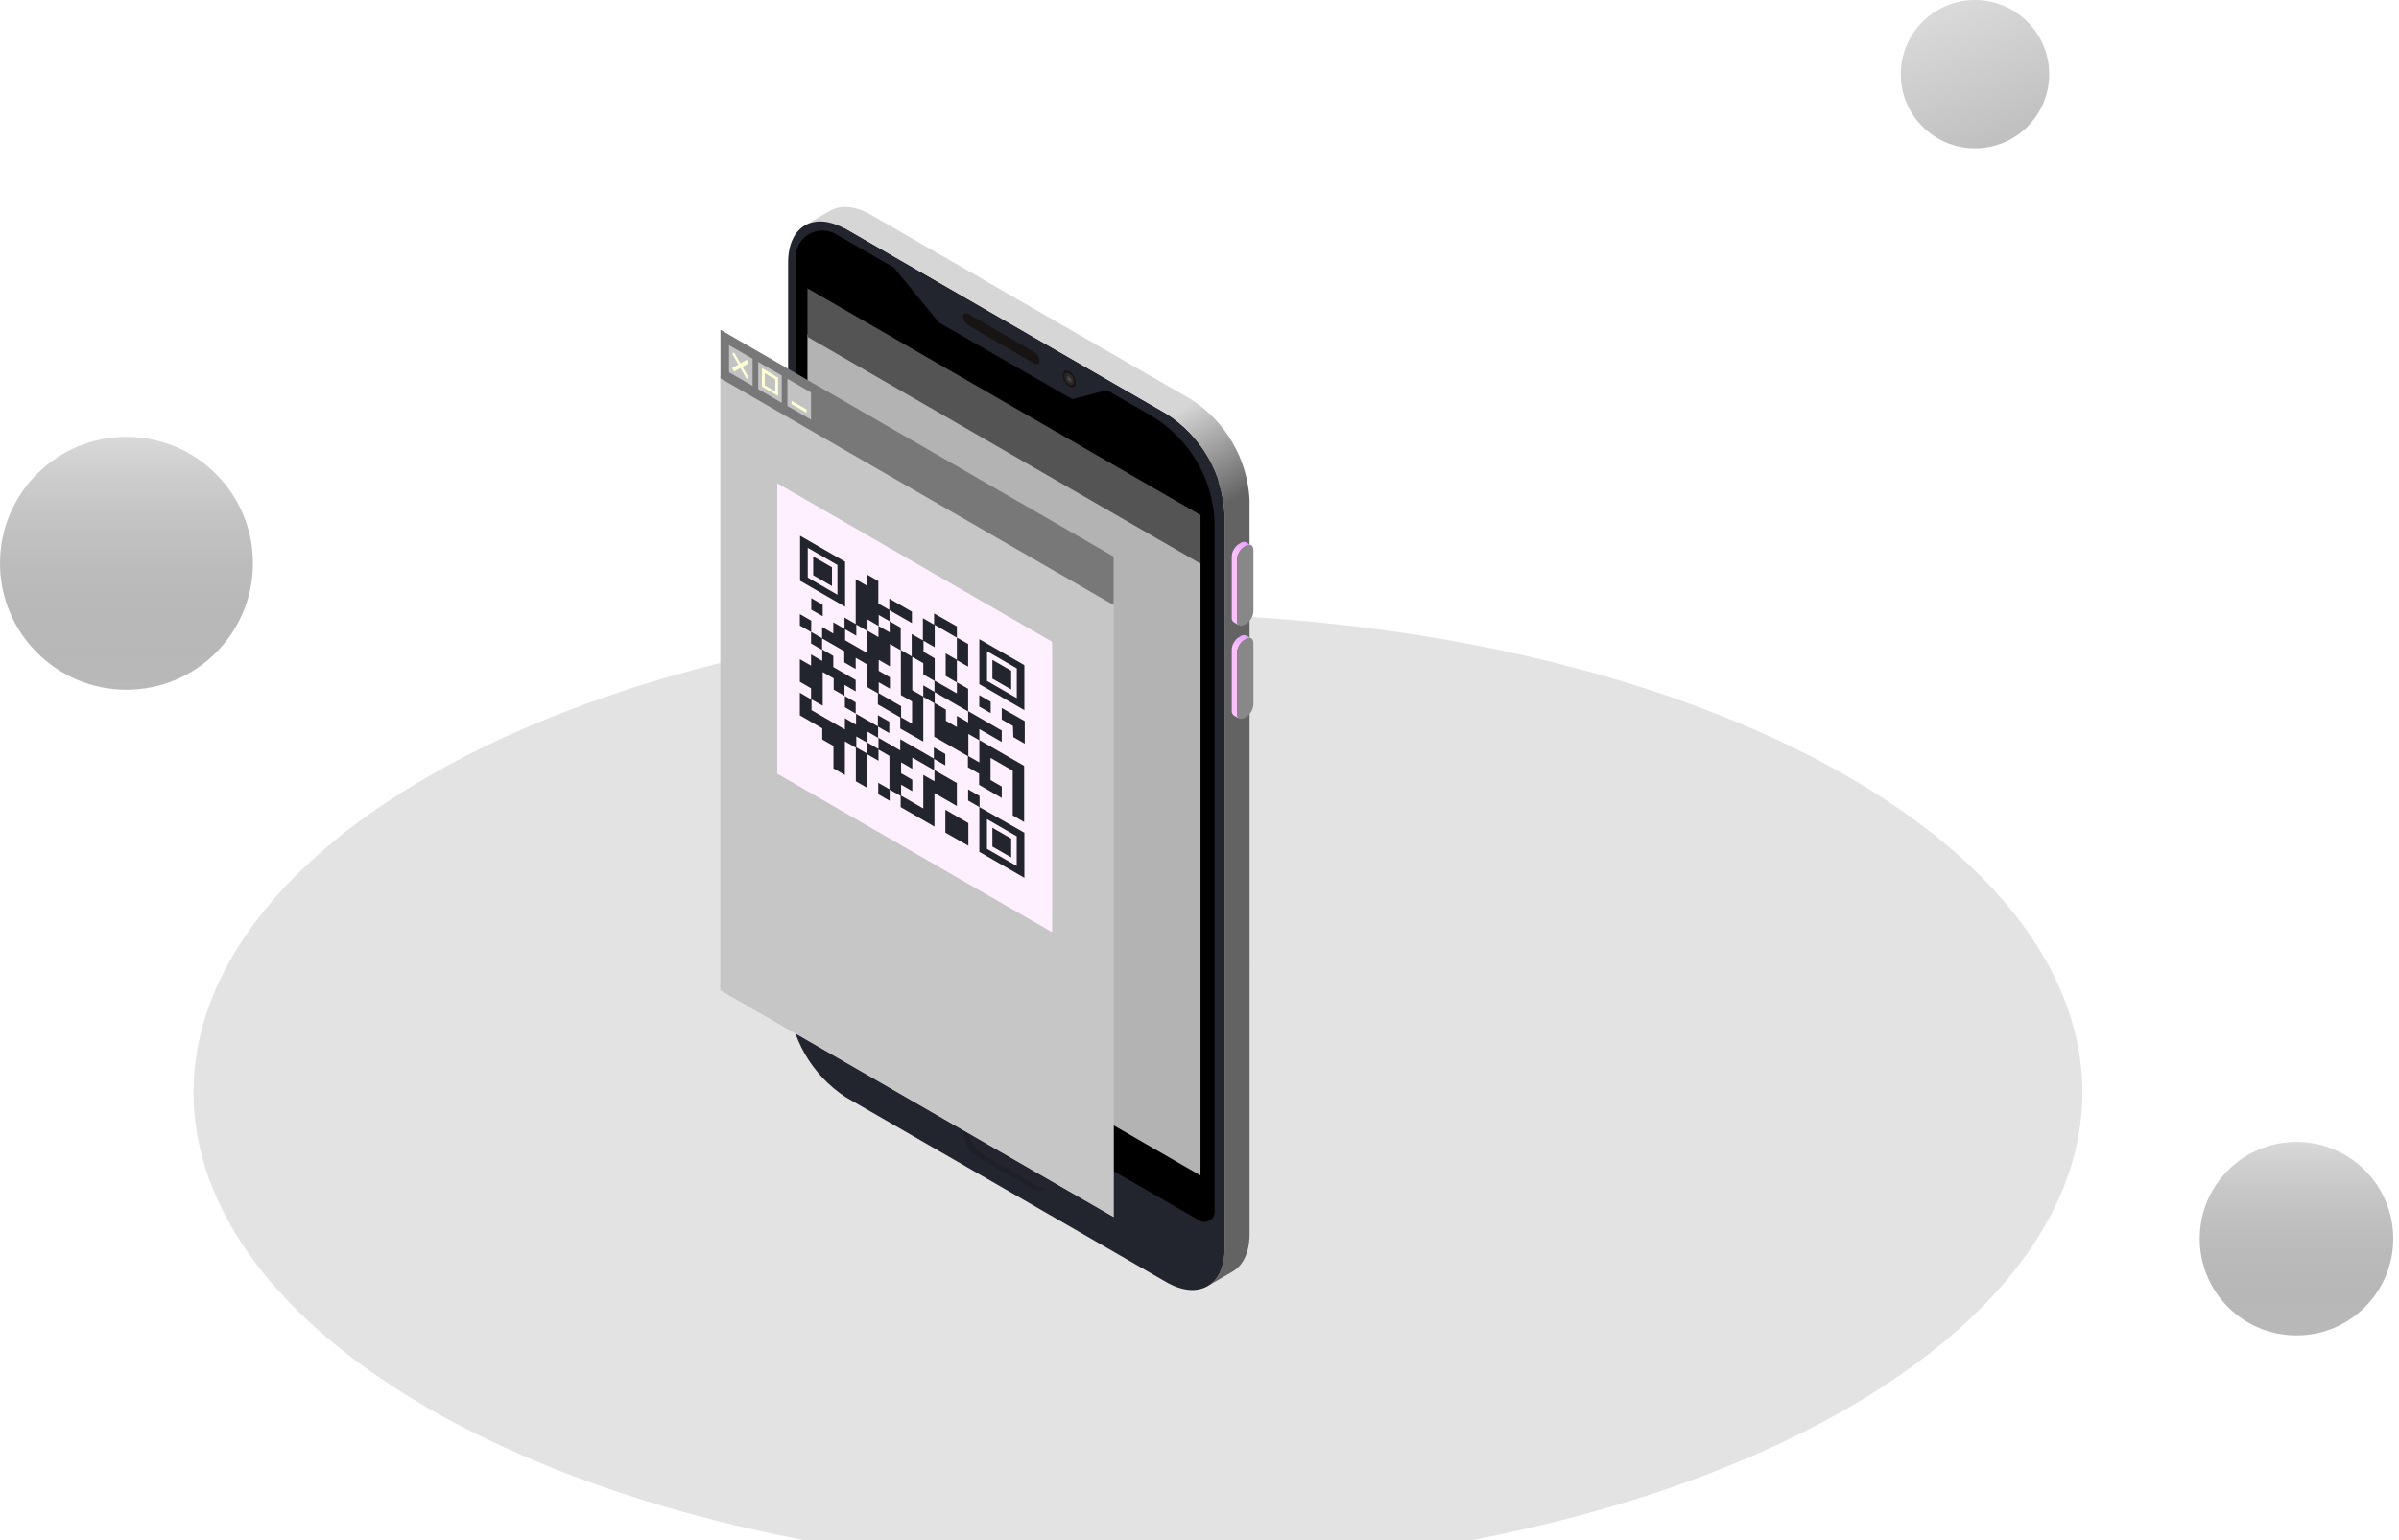 <svg width="313" height="201" viewBox="0 0 313 201" fill="none" xmlns="http://www.w3.org/2000/svg">
<g filter="url(#filter0_i_435_6011)">
<ellipse cx="148.468" cy="138.53" rx="123.217" ry="62.47" fill="#E3E3E3"/>
</g>
<circle cx="257.68" cy="9.68" r="9.68" fill="url(#paint0_linear_435_6011)"/>
<circle cx="16.5" cy="73.5" r="16.5" fill="url(#paint1_linear_435_6011)"/>
<circle cx="299.625" cy="161.625" r="12.626" fill="url(#paint2_linear_435_6011)"/>
<g style="mix-blend-mode:multiply" opacity="0.6" filter="url(#filter1_f_435_6011)">
<path d="M112.355 137.774C113.769 136.067 115.512 135.012 117.418 134.711L178.026 123.56C180.003 123.087 182.112 123.433 184.145 124.565L219.749 146.417C223.901 148.43 225.303 155.713 220.221 156.624L154.312 168.751L111.528 138.752L112.355 137.774Z" fill="#E3E3E3"/>
</g>
<path d="M111.934 30.502L157.761 56.942C158.114 57.145 158.408 57.436 158.615 57.786C158.822 58.137 158.934 58.535 158.942 58.942V157.942C158.942 159.752 158.031 162.542 154.488 161.812L111.674 137.402C108.577 135.656 106.098 132.994 104.578 129.782C103.991 128.515 103.603 127.166 103.427 125.782L103.327 33.062C103.327 29.172 108.552 28.552 111.934 30.502Z" fill="black"/>
<path d="M105.008 29.412C106.389 28.612 108.3 28.722 110.402 29.932L152.216 54.052C154.419 55.479 156.252 57.408 157.565 59.679C158.879 61.951 159.635 64.502 159.772 67.122V162.952C159.772 165.342 158.921 167.022 157.56 167.812L160.822 165.912C162.183 165.122 163.024 163.442 163.034 161.052V65.222C162.896 62.602 162.139 60.052 160.826 57.781C159.512 55.509 157.68 53.58 155.478 52.152L113.665 28.042C111.563 26.822 109.661 26.712 108.27 27.512L105.008 29.412Z" fill="url(#paint3_linear_435_6011)"/>
<path d="M110.402 29.932L152.216 54.052C154.419 55.479 156.252 57.408 157.566 59.679C158.879 61.951 159.635 64.501 159.772 67.122V162.952C159.772 167.762 156.349 169.702 152.166 167.292L110.352 143.172C108.157 141.738 106.331 139.808 105.024 137.537C103.716 135.266 102.963 132.718 102.826 130.102V34.272C102.826 29.462 106.219 27.522 110.402 29.932ZM103.827 126.542C103.825 127.25 104.009 127.947 104.36 128.563C104.711 129.179 105.218 129.692 105.829 130.052L116.487 136.202L144.46 152.332L156.469 159.252C156.67 159.372 156.9 159.437 157.135 159.44C157.369 159.443 157.6 159.383 157.804 159.267C158.008 159.151 158.177 158.983 158.294 158.78C158.412 158.577 158.472 158.346 158.471 158.112V68.732C158.471 65.776 157.693 62.872 156.213 60.313C154.734 57.754 152.606 55.629 150.044 54.152L144.41 50.902L139.906 52.082L122.502 42.082L116.627 34.912L109.041 30.542C108.513 30.237 107.914 30.076 107.303 30.075C106.693 30.075 106.094 30.234 105.565 30.538C105.035 30.842 104.596 31.279 104.289 31.806C103.982 32.334 103.82 32.932 103.817 33.542L103.827 126.542Z" fill="#23252E"/>
<path d="M126.956 144.342C127.333 144.354 127.699 144.468 128.017 144.672L134.852 148.662C135.411 148.98 135.884 149.428 136.232 149.967C136.581 150.507 136.794 151.122 136.854 151.762V153.982C136.872 154.156 136.854 154.333 136.799 154.5C136.744 154.667 136.655 154.821 136.537 154.951C136.419 155.081 136.275 155.185 136.114 155.256C135.953 155.326 135.779 155.363 135.603 155.362C135.228 155.349 134.862 155.239 134.542 155.042L127.667 151.042C127.118 150.717 126.654 150.267 126.315 149.728C125.976 149.189 125.77 148.576 125.715 147.942V145.722C125.697 145.548 125.715 145.372 125.769 145.206C125.824 145.039 125.912 144.886 126.029 144.756C126.146 144.626 126.289 144.522 126.448 144.451C126.608 144.379 126.781 144.342 126.956 144.342Z" fill="#1E1F27"/>
<g opacity="0.9">
<path d="M126.325 145.372V147.592C126.385 148.231 126.599 148.846 126.947 149.386C127.295 149.925 127.769 150.373 128.327 150.692L135.202 154.692C135.519 154.896 135.886 155.01 136.263 155.022C136.368 155.012 136.472 154.992 136.573 154.962C136.798 154.678 136.912 154.323 136.894 153.962V151.742C136.834 151.102 136.62 150.487 136.272 149.947C135.923 149.408 135.45 148.96 134.892 148.642L128.017 144.642C127.699 144.438 127.333 144.324 126.956 144.312C126.85 144.32 126.746 144.34 126.645 144.372C126.421 144.655 126.307 145.01 126.325 145.372Z" fill="#23252E"/>
</g>
<path d="M126.395 42.492L134.892 47.392C135.302 47.632 135.643 47.482 135.643 47.072C135.617 46.83 135.536 46.598 135.406 46.394C135.276 46.189 135.1 46.017 134.892 45.892L126.395 40.992C125.985 40.752 125.645 40.892 125.645 41.312C125.67 41.553 125.751 41.785 125.881 41.99C126.011 42.194 126.187 42.366 126.395 42.492Z" fill="#191414"/>
<path d="M161.243 83.472C161.093 83.643 160.968 83.835 160.872 84.042C160.772 84.265 160.717 84.507 160.712 84.752V92.752C160.701 92.869 160.721 92.987 160.77 93.094C160.819 93.201 160.896 93.293 160.992 93.362L161.673 93.752C161.576 93.687 161.498 93.596 161.449 93.491C161.4 93.385 161.38 93.268 161.393 93.152V85.152C161.398 84.909 161.456 84.67 161.563 84.452C161.652 84.24 161.773 84.045 161.923 83.872C162.038 83.734 162.177 83.619 162.333 83.532L162.594 83.382C162.689 83.312 162.802 83.269 162.919 83.256C163.037 83.244 163.156 83.263 163.264 83.312L162.584 82.922C162.477 82.871 162.358 82.849 162.24 82.86C162.122 82.87 162.009 82.912 161.913 82.982L161.653 83.132C161.499 83.222 161.36 83.337 161.243 83.472Z" fill="url(#paint4_linear_435_6011)"/>
<path d="M161.393 85.142V93.142C161.393 93.742 161.814 93.982 162.344 93.682L162.604 93.532C162.877 93.352 163.104 93.111 163.265 92.828C163.427 92.545 163.519 92.227 163.535 91.902V83.902C163.535 83.302 163.115 83.062 162.594 83.362L162.334 83.512C162.06 83.69 161.832 83.931 161.669 84.214C161.505 84.497 161.411 84.815 161.393 85.142Z" fill="#888888"/>
<path d="M161.243 71.322C161.091 71.492 160.966 71.684 160.872 71.892C160.773 72.112 160.718 72.35 160.712 72.592V80.592C160.701 80.709 160.721 80.827 160.77 80.934C160.819 81.041 160.896 81.134 160.992 81.202L161.673 81.592C161.577 81.525 161.501 81.435 161.452 81.329C161.403 81.224 161.382 81.108 161.393 80.992V72.992C161.398 72.746 161.456 72.503 161.563 72.282C161.654 72.075 161.775 71.883 161.923 71.712C162.04 71.574 162.179 71.456 162.333 71.362L162.594 71.212C162.69 71.142 162.803 71.1 162.921 71.09C163.039 71.079 163.157 71.101 163.264 71.152L162.584 70.762C162.477 70.711 162.358 70.689 162.24 70.7C162.122 70.71 162.009 70.752 161.913 70.822L161.653 70.972C161.494 71.059 161.354 71.178 161.243 71.322Z" fill="url(#paint5_linear_435_6011)"/>
<path d="M161.393 72.992V80.992C161.393 81.592 161.814 81.832 162.344 81.522L162.604 81.372C162.88 81.198 163.108 80.959 163.271 80.677C163.433 80.394 163.524 80.077 163.535 79.752V71.752C163.535 71.162 163.115 70.922 162.594 71.212L162.334 71.362C162.062 71.542 161.835 71.783 161.672 72.066C161.509 72.349 161.413 72.666 161.393 72.992Z" fill="#888888"/>
<path d="M139.526 48.462C139.773 48.626 139.978 48.844 140.126 49.101C140.273 49.358 140.359 49.646 140.376 49.942C140.376 50.482 139.996 50.702 139.516 50.422C139.268 50.261 139.062 50.044 138.914 49.789C138.766 49.533 138.681 49.246 138.665 48.952C138.675 48.412 139.055 48.192 139.526 48.462Z" fill="#191414"/>
<path opacity="0.1" d="M140.146 49.782C140.13 49.565 140.062 49.355 139.949 49.169C139.836 48.983 139.681 48.826 139.496 48.712C139.145 48.522 138.865 48.712 138.875 49.092C138.89 49.311 138.958 49.524 139.073 49.712C139.188 49.9 139.347 50.058 139.536 50.172C139.856 50.361 140.156 50.181 140.146 49.782Z" fill="#CFD5D5"/>
<path opacity="0.1" d="M139.856 49.661C139.85 49.544 139.814 49.429 139.753 49.328C139.692 49.227 139.607 49.142 139.506 49.081C139.306 48.981 139.155 49.081 139.165 49.291C139.172 49.411 139.208 49.526 139.271 49.628C139.334 49.729 139.422 49.813 139.526 49.871C139.706 49.962 139.856 49.871 139.856 49.661Z" fill="#CFD5D5"/>
<g style="mix-blend-mode:screen" opacity="0.2">
<path d="M139.626 49.532C139.622 49.489 139.609 49.447 139.586 49.411C139.564 49.374 139.533 49.344 139.496 49.322C139.426 49.322 139.376 49.322 139.376 49.401C139.379 49.444 139.393 49.486 139.415 49.522C139.438 49.559 139.469 49.589 139.506 49.611C139.576 49.661 139.636 49.661 139.626 49.532Z" fill="#CFD5D5"/>
</g>
<g opacity="0.7">
<g style="mix-blend-mode:screen">
<path d="M105.349 123.792L156.63 153.382V73.222L105.349 43.632V123.792Z" fill="white"/>
</g>
<path d="M105.349 43.952L156.63 73.542V67.202L105.349 37.622V43.952Z" fill="#787878"/>
</g>
<g style="mix-blend-mode:screen">
<path d="M94 129.201L145.291 158.791V78.632L94 49.041V129.201Z" fill="#C6C6C6"/>
</g>
<g style="mix-blend-mode:screen">
<path d="M94 129.201L145.291 158.791V78.632L94 49.041V129.201Z" fill="#C6C6C6"/>
</g>
<path d="M94 49.371L145.291 78.951V72.621L94 43.032V49.371Z" fill="#787878"/>
<path d="M102.737 52.972L105.809 54.752V51.202L102.737 49.432V52.972Z" fill="#C2C2C2"/>
<path d="M98.924 50.782L101.996 52.552V49.002L98.924 47.232V50.782Z" fill="#C2C2C2"/>
<g style="mix-blend-mode:screen">
<path d="M101.516 49.282V51.661L99.414 50.452V48.032L101.516 49.282ZM99.774 50.282L101.155 51.081V49.492L99.774 48.691V50.282Z" fill="#FFFFD6"/>
</g>
<path d="M95.12 48.581L98.193 50.352V46.812L95.12 45.041V48.581Z" fill="#C2C2C2"/>
<g style="mix-blend-mode:screen">
<path d="M97.692 47.392L96.872 47.872L97.692 49.292L97.422 49.442L96.602 48.022L95.781 48.492L95.521 48.042L96.341 47.562L95.521 46.142L95.781 45.992L96.602 47.412L97.422 46.942L97.692 47.392Z" fill="#FFFFD6"/>
</g>
<g style="mix-blend-mode:screen">
<path d="M103.266 52.731L105.238 53.861V53.431L103.266 52.291V52.731Z" fill="#FFFFD6"/>
</g>
<path d="M137.274 83.742V121.642L101.415 100.962V63.062L137.274 83.742Z" fill="#FEF0FF"/>
<path d="M127.766 92.192V90.702L129.257 91.562V93.052L127.766 92.192Z" fill="#23252E"/>
<path d="M105.849 78.052L107.34 78.912V80.412L105.849 79.552V78.052Z" fill="#23252E"/>
<path d="M132.16 94.722L130.699 93.882V92.382L133.701 94.092V97.042L132.21 96.182L132.16 94.722Z" fill="#23252E"/>
<path d="M105.83 82.452L107.261 83.282V81.812L108.722 82.662V81.202L110.183 82.042V80.582L111.644 81.422V75.582L113.106 76.422V74.962L114.597 75.822V78.752L116.028 79.572V78.112L118.98 79.812V81.302L116.058 79.622V81.052L117.519 81.892V84.812L118.95 85.642V82.722L120.411 83.562V80.662L121.873 81.502V80.042L124.845 81.732V83.192L126.316 84.032V86.982L124.845 86.142V89.032L126.316 89.872V92.792C126.817 93.092 130.189 95.032 130.7 95.322V96.812L127.777 95.132V96.562L133.622 99.932V107.262L132.131 106.402V100.562L129.239 98.892V101.782L130.7 102.632V104.122L127.747 102.412V100.952L126.286 100.112V98.662L121.893 96.132V91.752L120.462 90.922V96.762L117.459 95.062V93.602L114.537 91.912V90.452L113.076 89.612V86.662L111.644 85.832V87.292L110.153 86.432V84.972L107.261 83.302V84.732L108.722 85.582V87.042L111.644 88.722V90.212L110.183 89.372V90.802L111.644 91.642V93.112L114.537 94.772V93.312L116.028 94.172V95.662L114.567 94.812V96.242L117.459 97.912V96.452L121.843 98.982V97.522L123.334 98.382V99.872L121.873 99.032V100.462L124.845 102.172V105.172L121.923 103.482V107.862L117.509 105.312V103.852L116.078 103.032V104.492L114.587 103.632V102.142L116.048 102.982V98.632L114.617 97.802V99.262L113.156 98.422V102.802L111.664 101.942V97.562L110.233 96.732V101.122L108.742 100.262V97.332L107.281 96.492V95.032L104.359 93.342V90.392L105.82 91.242V89.812L104.359 88.962V86.012L105.82 86.852V85.392L107.281 86.242V84.812L105.82 83.962V82.462L104.359 81.622V80.132L105.85 80.992L105.83 82.452ZM126.346 98.662L127.777 99.482V96.592L126.346 95.772V98.662ZM121.953 91.742L123.414 92.592V94.052L124.845 94.872V93.412L126.316 94.262V92.832L121.953 90.312V91.742ZM121.953 85.902V88.822L124.845 90.472V89.042L123.384 88.202V85.252L124.845 86.092V83.202L121.953 81.532V84.452L120.492 83.612V85.042L121.953 85.902ZM119.03 90.062L120.462 90.882V89.422L121.923 90.272V88.842L120.462 87.992V86.532L119.03 85.712V90.062ZM114.647 87.532L116.108 88.372V89.862L114.647 89.022V90.452L117.569 92.142V93.602L119 94.422V91.532L117.539 90.692V84.852L116.108 84.022V86.942L114.647 86.102V87.532ZM114.647 81.692L116.078 82.512V81.062L114.647 80.242V81.692ZM113.186 82.302L114.617 83.132V81.662L113.186 80.832V82.302ZM110.263 83.542L113.156 85.212V82.322L111.725 81.492V82.952L110.263 82.112V83.542ZM117.569 100.902L119.03 101.742V103.232L117.569 102.392V103.822L120.462 105.492V101.112L121.923 101.952V100.522L119.03 98.852V100.312L117.569 99.472V100.902ZM113.186 96.902L114.617 97.732V96.302L113.186 95.472V96.902ZM111.725 97.522L113.156 98.342V96.912L111.725 96.092V97.522ZM105.88 91.252V92.662L110.233 95.182V93.722L111.694 94.562V93.132L110.233 92.282V90.822L108.772 89.982V88.522L107.341 87.692V92.082L105.88 91.252Z" fill="#23252E"/>
<path d="M126.315 103.002L127.807 103.862V105.322L133.651 108.662V114.542L127.777 111.152V105.302L126.315 104.462V103.002ZM128.767 110.762L132.651 112.992V109.122L128.767 106.882V110.762Z" fill="#23252E"/>
<path d="M126.345 107.402V110.352L123.343 108.652V105.662L126.345 107.402Z" fill="#23252E"/>
<path d="M129.478 108.012L131.93 109.422V111.872L129.478 110.462V108.012Z" fill="#23252E"/>
<path d="M127.777 83.402L133.651 86.792V92.662L127.777 89.272V83.402ZM128.777 88.852L132.661 91.092V87.212L128.777 84.972V88.852Z" fill="#23252E"/>
<path d="M129.478 86.102L131.93 87.512V89.962L129.478 88.552V86.102Z" fill="#23252E"/>
<path d="M110.262 73.292V79.172L104.388 75.782V69.902L110.262 73.292ZM105.388 75.362L109.261 77.602V73.722L105.388 71.482V75.362Z" fill="#23252E"/>
<path d="M106.099 72.612L108.551 74.022V76.472L106.099 75.062V72.612Z" fill="#23252E"/>
<defs>
<filter id="filter0_i_435_6011" x="25.251" y="76.059" width="246.435" height="128.941" filterUnits="userSpaceOnUse" color-interpolation-filters="sRGB">
<feFlood flood-opacity="0" result="BackgroundImageFix"/>
<feBlend mode="normal" in="SourceGraphic" in2="BackgroundImageFix" result="shape"/>
<feColorMatrix in="SourceAlpha" type="matrix" values="0 0 0 0 0 0 0 0 0 0 0 0 0 0 0 0 0 0 127 0" result="hardAlpha"/>
<feOffset dy="4"/>
<feGaussianBlur stdDeviation="4.75"/>
<feComposite in2="hardAlpha" operator="arithmetic" k2="-1" k3="1"/>
<feColorMatrix type="matrix" values="0 0 0 0 0 0 0 0 0 0 0 0 0 0 0 0 0 0 0.25 0"/>
<feBlend mode="normal" in2="shape" result="effect1_innerShadow_435_6011"/>
</filter>
<filter id="filter1_f_435_6011" x="107.528" y="119.354" width="119.955" height="53.397" filterUnits="userSpaceOnUse" color-interpolation-filters="sRGB">
<feFlood flood-opacity="0" result="BackgroundImageFix"/>
<feBlend mode="normal" in="SourceGraphic" in2="BackgroundImageFix" result="shape"/>
<feGaussianBlur stdDeviation="2" result="effect1_foregroundBlur_435_6011"/>
</filter>
<linearGradient id="paint0_linear_435_6011" x1="257.68" y1="8.26585e-07" x2="285.415" y2="68.129" gradientUnits="userSpaceOnUse">
<stop stop-color="#D9D9D9"/>
<stop offset="1" stop-color="#737373"/>
</linearGradient>
<linearGradient id="paint1_linear_435_6011" x1="16.5" y1="57" x2="16.5" y2="90" gradientUnits="userSpaceOnUse">
<stop stop-color="#D9D9D9"/>
<stop offset="1" stop-color="#737373" stop-opacity="0.5"/>
</linearGradient>
<linearGradient id="paint2_linear_435_6011" x1="299.625" y1="149" x2="299.625" y2="174.251" gradientUnits="userSpaceOnUse">
<stop stop-color="#D9D9D9"/>
<stop offset="1" stop-color="#737373" stop-opacity="0.5"/>
</linearGradient>
<linearGradient id="paint3_linear_435_6011" x1="140.66" y1="76.968" x2="133.818" y2="65.053" gradientUnits="userSpaceOnUse">
<stop stop-color="#636363"/>
<stop offset="1" stop-color="#D6D6D6"/>
</linearGradient>
<linearGradient id="paint4_linear_435_6011" x1="160.745" y1="91.186" x2="165.688" y2="82.669" gradientUnits="userSpaceOnUse">
<stop offset="0.62" stop-color="#FFBFFF"/>
<stop offset="0.86" stop-color="#E09CFF"/>
<stop offset="1" stop-color="#CB89F0"/>
</linearGradient>
<linearGradient id="paint5_linear_435_6011" x1="160.774" y1="78.993" x2="165.712" y2="70.468" gradientUnits="userSpaceOnUse">
<stop offset="0.62" stop-color="#FFBFFF"/>
<stop offset="0.86" stop-color="#E09CFF"/>
<stop offset="1" stop-color="#CB89F0"/>
</linearGradient>
</defs>
</svg>
